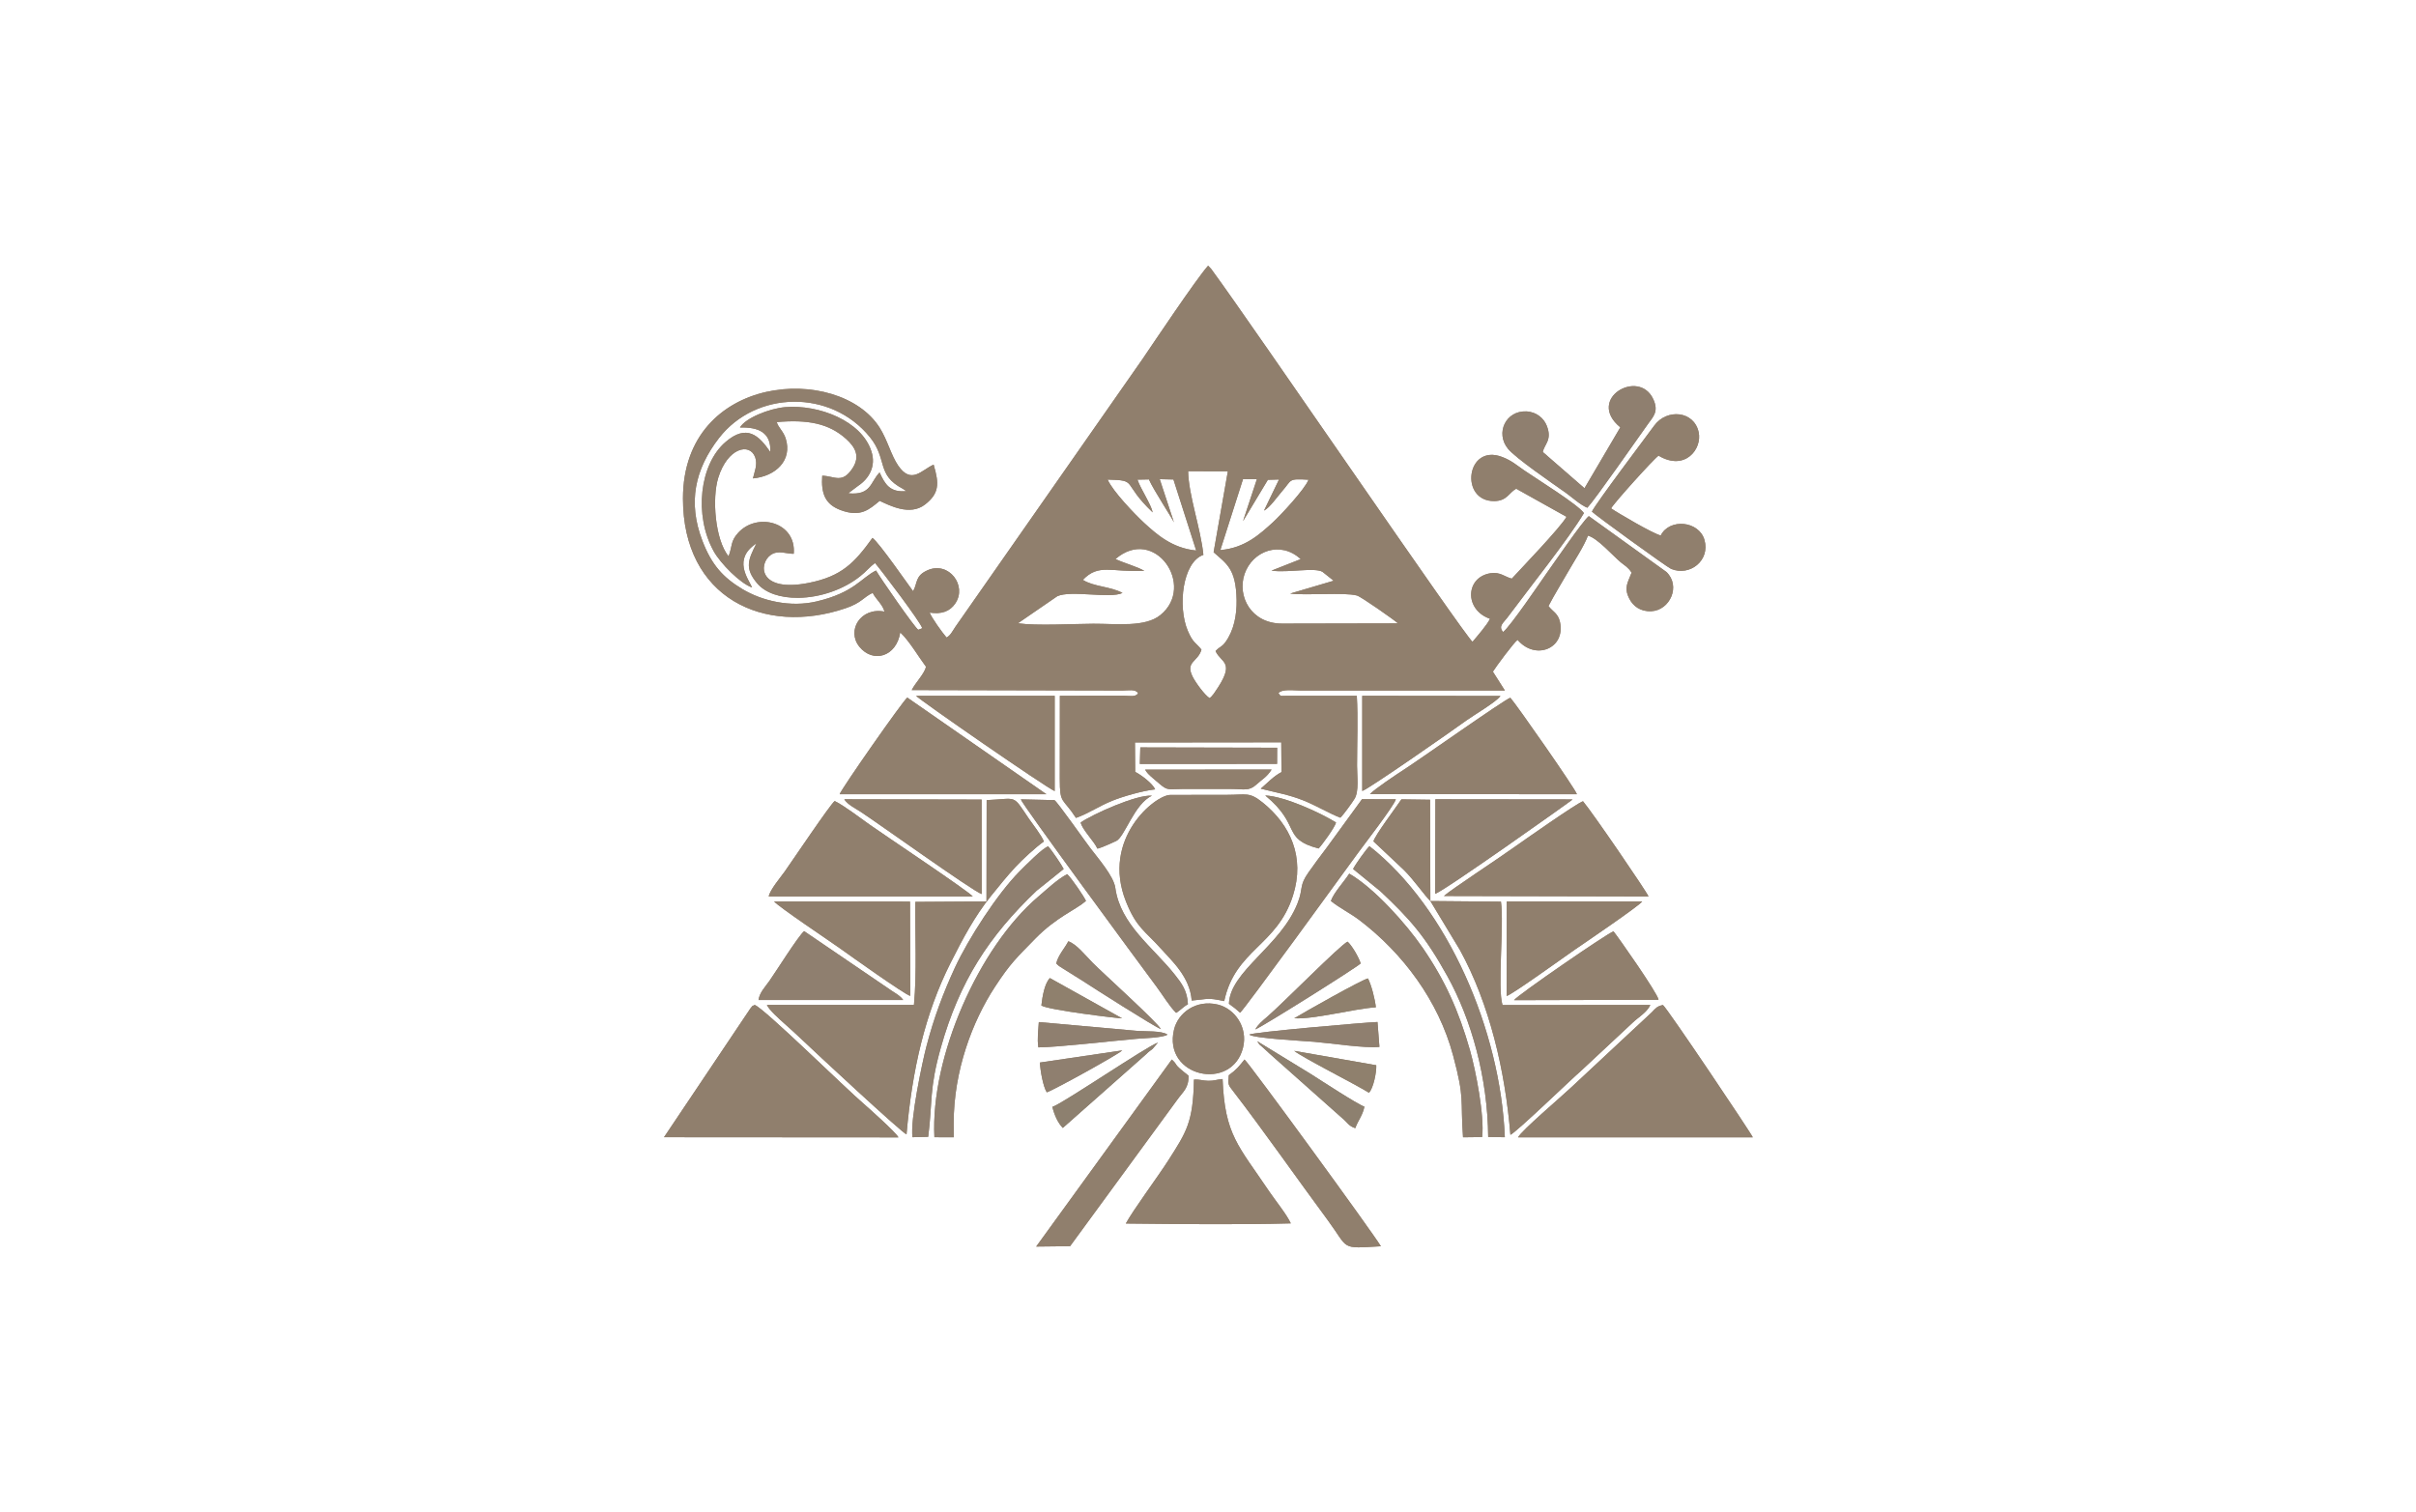 <?xml version="1.0" encoding="UTF-8"?>
<!DOCTYPE svg PUBLIC "-//W3C//DTD SVG 1.1//EN" "http://www.w3.org/Graphics/SVG/1.1/DTD/svg11.dtd">
<!-- Creator: CorelDRAW 2021.5 -->
<svg xmlns="http://www.w3.org/2000/svg" xml:space="preserve" width="313px" height="196px" version="1.1" style="shape-rendering:geometricPrecision; text-rendering:geometricPrecision; image-rendering:optimizeQuality; fill-rule:evenodd; clip-rule:evenodd"
viewBox="0 0 311.99 195.44"
 xmlns:xlink="http://www.w3.org/1999/xlink"
 xmlns:xodm="http://www.corel.com/coreldraw/odm/2003">
 <defs>
  <style type="text/css">
   <![CDATA[
    .fil5 {fill:none}
    .fil4 {fill:#8D806F}
    .fil1 {fill:#8F7F6F}
    .fil3 {fill:#8F806D}
    .fil0 {fill:#907F6D}
    .fil2 {fill:#918070}
   ]]>
  </style>
 </defs>
 <g id="Слой_x0020_1">
  <g id="_2363353731568">
   <g>
    <path class="fil0" d="M164.19 73.74c2.21,0.29 5.49,-0.44 6.58,0.14l1.46 1.16 -5.62 1.66c2.18,0.27 6.92,-0.19 8.62,0.25 0.53,0.13 4.95,3.25 5.31,3.6l-14.96 0.03c-4.04,0 -5.83,-3.54 -4.87,-6.39 1.02,-3.01 4.65,-4.37 7.26,-1.94l-3.78 1.49zm-32.75 6.8l5.09 -3.5c1.78,-0.81 6.82,0.35 8.42,-0.42 -1.52,-0.84 -3.73,-0.8 -5.12,-1.69 2.06,-2.15 3.65,-0.96 7.94,-1.17 -1.04,-0.58 -2.57,-0.98 -3.73,-1.52 5.08,-4.38 10.43,3.49 5.81,7.23 -1.97,1.61 -5.61,1.12 -8.67,1.13 -2.68,0.01 -7.28,0.29 -9.74,-0.06zm31.79 -14.56c0.72,-0.34 1.84,-1.94 2.34,-2.51 1.3,-1.46 0.7,-1.65 3.41,-1.48 -0.45,1.21 -3.63,4.62 -4.62,5.52 -1.64,1.48 -3.55,3.3 -6.77,3.57l2.93 -9.17 1.79 0.01 -1.79 5.42 3.21 -5.34 1.44 -0.04 -1.94 4.02zm-8.76 5.16c-3.15,-0.31 -5.14,-2.13 -6.7,-3.55 -1.2,-1.11 -4.09,-4.11 -4.74,-5.62 4.02,0.1 1.72,0.34 5.82,4.24 -0.22,-1.07 -1.54,-2.99 -1.97,-4.23l1.48 -0.03c0.59,1.35 3.15,5.24 3.24,5.56l-1.84 -5.59 1.77 0.04 2.94 9.18zm2.25 0.22c1.67,1.5 2.9,2.1 2.97,6.2 0.03,1.92 -0.34,3.9 -1.45,5.42 -0.5,0.68 -0.72,0.54 -1.27,1.15 0.72,1.61 2.71,1.31 -0.11,5.34 -0.11,0.16 -0.12,0.19 -0.25,0.33 -0.29,0.34 -0.1,0.16 -0.41,0.41 -0.64,-0.4 -1.81,-2.01 -2.19,-2.77 -0.98,-1.97 0.69,-1.89 1.14,-3.5 -0.75,-0.93 -1.1,-0.86 -1.77,-2.44 -1.32,-3.11 -0.69,-8.87 2.02,-9.8 -0.33,-3.36 -1.92,-7.72 -1.97,-10.81l5.13 0.01 -1.84 10.46zm-61.19 -16.12c2.38,-0.07 4.06,0.64 3.92,3.17 -1.46,-2.14 -3.03,-3.65 -5.76,-1.31 -3.37,2.87 -4.13,9.48 -1.55,14.13 0.86,1.56 3.46,4.2 4.96,4.68 -0.53,-1.17 -2.52,-3.68 0.56,-5.69 -1.06,2.1 -1.56,3.19 0.09,5.15 1.05,1.25 2.98,1.9 5.32,1.88 2.89,-0.04 5.88,-1.1 7.98,-2.78 0.77,-0.6 1.3,-1.27 1.93,-1.72 0.83,0.97 5.91,7.67 6.1,8.43l-0.51 0.2c-0.43,-0.22 -5.04,-6.88 -5.46,-7.66 -1.95,0.97 -2.8,2.84 -7.65,3.99 -3.42,0.82 -7.1,-0.08 -9.6,-1.58 -2.49,-1.49 -3.99,-3.12 -5.19,-6.27 -1.89,-4.94 -0.97,-9.21 2.15,-13.25 4.76,-6.15 14.46,-6.35 19.5,-0.12 2.31,2.85 0.8,4.85 4.22,6.65l0.49 0.32c-2.13,0.2 -2.76,-0.88 -3.46,-2.41 -1.22,1.26 -1.06,2.96 -4,2.7 0.03,-0.05 0.09,-0.17 0.11,-0.13l1.13 -0.85c1.39,-0.92 2.32,-2.52 1.71,-4.42 -1.25,-3.97 -6.81,-6.1 -11.14,-5.74 -2.08,0.18 -5.13,1.41 -5.85,2.63zm26.69 27.14c-0.6,-0.69 -1.93,-2.56 -2.18,-3.22 1.5,0.24 2.62,-0.14 3.32,-1.2 1.54,-2.3 -0.84,-5.43 -3.53,-4.3 -1.71,0.73 -1.33,1.68 -1.93,2.74 -0.61,-0.81 -4.41,-6.31 -5.25,-6.89 -2.31,3.2 -3.95,4.96 -8.23,5.81 -6.51,1.29 -6.51,-2.47 -4.93,-3.6 0.97,-0.69 2.02,-0.14 2.99,-0.16 0.35,-4.12 -4.73,-5.4 -7.18,-2.71 -1.02,1.13 -0.72,1.67 -1.24,3.04 -1.75,-2.16 -2.15,-7.5 -1.34,-10.13 1.2,-3.91 4.08,-4.6 4.78,-2.67 0.34,0.95 -0.11,1.92 -0.29,2.73 2.96,-0.28 5.12,-2.35 4.23,-5.16 -0.3,-0.95 -1,-1.46 -1.15,-2.12 3.97,-0.35 6.73,0.16 8.97,2.19 1.1,1 1.87,2.19 0.8,3.8 -1.34,2.02 -2.29,0.98 -3.9,0.94 -0.16,2.31 0.38,3.69 2.37,4.44 2.6,0.97 3.7,-0.08 5.05,-1.19 1.24,0.57 3.9,1.99 5.85,0.48 1.83,-1.42 1.87,-2.65 1.12,-5.16 -1.55,0.68 -2.87,2.62 -4.58,0.12 -0.92,-1.34 -1.37,-3.28 -2.4,-4.91 -5.26,-8.27 -25.4,-7.06 -25.4,9.17 0,12.84 10.46,17.75 21,14.18 2.1,-0.71 2.32,-1.45 3.51,-1.99 0.39,0.8 1.3,1.51 1.52,2.42 -3.07,-0.6 -4.94,2.44 -3.24,4.54 1.76,2.17 4.78,1.31 5.28,-1.85 1.16,1.08 2.37,3.16 3.33,4.44 -0.23,0.94 -1.37,2.05 -1.85,3.01l27.21 0.06c0.73,0 1.71,-0.22 2.03,0.34 -0.3,0.55 -1.1,0.33 -1.84,0.33l-8.26 0.01 -0.01 10.74c0,3.34 0.36,2.36 2.09,5.04 1.64,-0.58 3,-1.54 4.69,-2.22 1.35,-0.55 3.96,-1.3 5.54,-1.47 -0.34,-0.77 -1.81,-1.87 -2.58,-2.26l-0.03 -3.8 18.9 -0.02 0.03 3.85c-1.03,0.53 -1.81,1.4 -2.68,2.14 1.93,0.49 3.62,0.77 5.46,1.5 1.76,0.7 3.46,1.74 4.82,2.25 0.43,-0.4 1.52,-1.93 1.83,-2.43 0.61,-0.98 0.33,-2.94 0.33,-4.27 0,-2.92 0.14,-6.17 -0.03,-9.05l-9.07 0c-0.86,0 -0.7,0.14 -1.05,-0.34 0.45,-0.58 2,-0.34 2.92,-0.34l26.33 0 -1.55 -2.44c0.35,-0.59 2.75,-3.82 3.19,-4.11 2.31,2.71 6.2,1.12 5.48,-2.29 -0.25,-1.16 -0.96,-1.37 -1.49,-2.08 0.8,-1.54 1.74,-3.03 2.58,-4.51 0.76,-1.34 2,-3.19 2.52,-4.59 1.26,0.34 3.18,2.57 4.25,3.46 0.55,0.45 0.9,0.59 1.39,1.32 -0.48,1.28 -1.04,1.93 -0.29,3.38 0.48,0.94 1.42,1.68 2.84,1.61 2.39,-0.12 3.84,-3.24 1.95,-5.07l-10.03 -7.22c-0.84,0.69 -4.56,6.14 -5.49,7.44 -0.62,0.88 -4.63,6.8 -5.58,7.54 -0.66,-0.77 0.05,-1.19 0.55,-1.87 2.73,-3.68 7.94,-10.21 9.89,-13.5 -0.8,-1.13 -6.06,-4.38 -7.73,-5.53 -0.96,-0.66 -1.59,-1.24 -2.8,-1.71 -4.68,-1.83 -5.59,5.73 -1.05,5.69 1.67,-0.02 1.89,-1.1 2.83,-1.6l6.5 3.63c-0.75,1.36 -5.88,6.69 -7.07,7.99 -0.9,-0.22 -1.47,-0.89 -2.74,-0.7 -3.25,0.5 -3.43,4.72 -0.07,5.89 -0.42,0.84 -1.61,2.19 -2.26,2.97 -0.91,-0.61 -28.65,-41.23 -33.53,-47.86 -0.1,-0.14 -0.14,-0.21 -0.24,-0.33l-0.39 -0.41c-1.55,1.74 -7.15,10.12 -8.47,12.06l-24.16 34.58c-0.37,0.55 -0.66,1.16 -1.16,1.41z"/>
    <path class="fil0" d="M153.89 129.29c2.24,-0.19 1.9,-0.41 4.2,0.07 1.44,-6.68 6.81,-7.11 8.88,-13.63 1.59,-4.99 -0.36,-9.16 -3.89,-12.01 -1.76,-1.42 -2.12,-1.01 -4.63,-1.01l-7.32 0.01c-1.97,0 -8.96,5.67 -5.73,13.78 1.35,3.4 2.51,3.83 4.48,6.05 1.44,1.61 3.77,3.66 4.01,6.74z"/>
    <path class="fil0" d="M117.05 146.58c0.72,-8.33 2.39,-15.61 5.69,-22.16 1.58,-3.13 3.11,-6.02 5.22,-8.64 1.12,-1.39 2.06,-2.56 3.18,-3.77 0.84,-0.91 2.6,-2.54 3.65,-3.27 -0.24,-0.71 -1.46,-2.26 -1.94,-2.96 -2.17,-3.21 -1.41,-2.56 -5.45,-2.39l-0.02 13.09 -9.19 0.06c-0.05,4.41 0.21,9 -0.18,13.31l-19 0c0.3,0.69 1.62,1.83 2.28,2.43 0.81,0.73 1.37,1.22 2.25,2.06 1.31,1.26 13.05,12.18 13.51,12.24z"/>
    <path class="fil0" d="M214.77 129.87c-0.75,0.13 -0.99,0.45 -1.41,0.9l-10.5 9.79c-1.25,1.19 -6.34,5.5 -6.81,6.4l30.32 0c-0.08,-0.34 -10.97,-16.56 -11.6,-17.09z"/>
    <path class="fil0" d="M97.44 129.86c-0.47,0.24 -0.13,-0.05 -0.56,0.45l-11.16 16.64 30.28 0.02c-0.19,-0.53 -4,-3.93 -4.55,-4.4 -2.22,-1.89 -12.81,-12.3 -14.01,-12.71z"/>
    <path class="fil0" d="M184.72 116.43l3.81 6.31c3.85,7 5.86,15.65 6.53,23.9 0.74,-0.3 7.87,-7.19 9.06,-8.21l6.7 -6.25c0.69,-0.69 1.85,-1.31 2.32,-2.32l-19.1 0.01c-0.68,-2.19 0.22,-10.36 -0.2,-13.36l-9.12 -0.08z"/>
    <path class="fil0" d="M154.18 139.5c-0.1,5.55 -0.98,6.78 -3.31,10.44 -1.38,2.16 -4.53,6.39 -5.49,8.16 6.87,0.07 14.66,0.17 21.31,-0.02 -0.53,-1.17 -2.03,-3 -2.79,-4.13 -3.97,-5.91 -5.74,-7.28 -6.02,-14.52 -0.74,0.06 -1.13,0.25 -1.86,0.23 -0.71,-0.01 -1.11,-0.21 -1.84,-0.16z"/>
    <path class="fil0" d="M176.92 102.61l26.73 0.02c-0.12,-0.58 -7.88,-11.69 -8.6,-12.47 -0.8,0.26 -11.8,8.05 -13.76,9.3 -0.93,0.6 -3.84,2.55 -4.37,3.15z"/>
    <path class="fil0" d="M108.41 102.63l26.71 0 -17.97 -12.49c-0.52,0.35 -8.56,11.85 -8.74,12.49z"/>
    <path class="fil0" d="M99.25 115.84l26.36 0c-0.56,-0.69 -11.48,-7.97 -13.28,-9.25 -1.08,-0.77 -3.51,-2.6 -4.56,-3.08 -0.59,0.45 -5.33,7.51 -6.45,9.1 -0.5,0.71 -1.92,2.38 -2.07,3.23z"/>
    <path class="fil0" d="M186.47 115.78l26.43 0.06c-0.17,-0.52 -7.24,-10.86 -8.46,-12.3 -0.63,0.12 -7.99,5.3 -9.07,6.06 -1.9,1.37 -7.94,5.32 -8.9,6.18z"/>
    <path class="fil0" d="M136.19 102.22l0 -1.76 0 -0.94 0 -6.94 0 -0.57 0 -2.1 -17.91 0c0.31,0.44 16.94,11.96 17.91,12.31z"/>
    <path class="fil0" d="M175.92 102.21c0.77,-0.21 11.95,-8.01 13.46,-9.12 0.87,-0.63 3.95,-2.45 4.39,-3.16l-17.85 -0.02 0 12.3z"/>
    <path class="fil1" d="M123.14 145.14c0,-6.76 2.41,-13.15 5.32,-17.6 1.99,-3.06 2.85,-3.82 5.21,-6.24 2.72,-2.79 5.24,-3.73 6.56,-4.88 -0.2,-0.5 -1.92,-3.04 -2.43,-3.46 -1.26,0.65 -2.76,2.08 -3.74,2.91 -7.68,6.53 -13.93,20.71 -13.41,31.08l2.5 0.01 -0.01 -1.82z"/>
    <path class="fil0" d="M126.76 115.53l-0.01 -12.21 -17.74 -0.04c0.37,0.65 1.51,1.23 2.05,1.58 2.15,1.39 14.52,10.28 15.7,10.67z"/>
    <path class="fil1" d="M171.87 116.42c1.06,0.87 2.51,1.59 3.65,2.45 5.63,4.27 10.25,10.44 12.14,17.52 1.53,5.69 0.92,5.56 1.28,10.57l2.47 -0.03c0.32,-2.75 -0.83,-8.6 -1.57,-11.21 -1.46,-5.11 -3.22,-9.04 -6.11,-13.24 -2.17,-3.15 -6.26,-7.72 -9.49,-9.59 -0.59,0.95 -2,2.45 -2.37,3.53z"/>
    <path class="fil1" d="M185.34 115.49c0.86,-0.13 17.7,-12.08 17.76,-12.19l-17.73 -0.02 -0.03 12.21z"/>
    <path class="fil0" d="M117.53 128.69l-0.03 -12.19 -17.55 -0.02c0.4,0.59 7.43,5.29 8.58,6.12 1.2,0.86 8.22,5.87 9,6.09z"/>
    <path class="fil0" d="M194.57 128.7c0.71,-0.17 7.6,-5.16 8.83,-6 1,-0.69 8.47,-5.75 8.68,-6.22l-17.49 0 -0.02 12.22z"/>
    <path class="fil0" d="M158.68 138.94c-0.12,1.25 -0.07,1.23 0.55,2.04 3.94,5.12 8.29,11.35 12.23,16.68 2.81,3.81 1.54,3.69 6.87,3.38 -1.06,-1.78 -17.09,-23.76 -17.62,-24.13 -0.73,0.9 -0.96,1.25 -2.03,2.03z"/>
    <path class="fil0" d="M205.59 66.11c0.37,0.41 9.7,7.18 10.23,7.4 2.41,1 5.07,-1.08 4.31,-3.74 -0.71,-2.47 -4.52,-2.83 -5.65,-0.58 -0.93,-0.19 -5.65,-2.96 -6.41,-3.5 0.32,-0.64 5.48,-6.36 6.13,-6.81 3.42,2.05 5.65,-0.88 5.18,-3.03 -0.59,-2.76 -4.11,-3.1 -5.75,-0.84 -0.95,1.31 -7.51,9.99 -8.04,11.1z"/>
    <path class="fil0" d="M152.03 142.1c0.73,-1.03 1.49,-1.5 1.45,-3.1 -2.21,-1.73 -1.21,-1.22 -2.16,-2.09l-17.52 24.17 4.38 -0.05 13.85 -18.93z"/>
    <path class="fil1" d="M119.85 146.9c0.58,-4.55 0.11,-6.15 1.63,-11.52 2.41,-8.57 6.21,-14.41 12.37,-20.28l3.5 -2.81c-0.23,-0.49 -1.52,-2.39 -1.99,-2.92 -0.66,0.14 -2.96,2.48 -3.67,3.19 -2.92,2.93 -6.67,8.78 -8.38,12.46 -1.5,3.24 -2.74,6.53 -3.69,10.2 -0.56,2.14 -2.11,9.51 -1.8,11.73l2.03 -0.05z"/>
    <path class="fil1" d="M151.88 130.88c0.6,-0.36 0.85,-0.74 1.52,-1.11 -0.07,-1.75 -0.84,-2.75 -1.68,-3.81 -2.86,-3.61 -7.05,-6.48 -7.7,-11.24 -0.2,-1.47 -2.18,-3.76 -3.19,-5.08 -0.58,-0.74 -4.36,-6.13 -4.68,-6.25l-4.34 -0.1c0.22,0.72 15.2,21.08 17.5,24.16 0.87,1.17 1.71,2.59 2.57,3.43z"/>
    <path class="fil1" d="M174.74 112.29l3.54 2.89c3.78,3.56 5.76,5.77 8.61,10.91 3.17,5.7 5.24,13.24 5.3,20.83l2.15 0.03c-0.54,-13.74 -7.37,-29.65 -17.49,-37.61 -0.39,0.36 -1.8,2.32 -2.11,2.95z"/>
    <path class="fil0" d="M158.7 129.71c0.6,0.43 0.93,0.68 1.44,1.15 0.52,-0.38 13.55,-18.34 15.14,-20.52 0.66,-0.92 4.77,-6.23 4.98,-7.06l-4.37 -0.01 -4.58 6.29c-0.79,1.03 -1.62,2.16 -2.31,3.14 -1.28,1.8 -0.65,2.01 -1.43,4 -2.16,5.54 -8.74,8.79 -8.87,13.01z"/>
    <path class="fil1" d="M209.26 55.22l-4.63 7.87 -5.38 -4.68c0.18,-1.01 1.24,-1.53 0.51,-3.39 -0.37,-0.95 -1.31,-1.8 -2.65,-1.86 -2.64,-0.11 -4.02,2.79 -2.37,4.82 1.01,1.24 5.62,4.38 7.56,5.76 0.75,0.55 1.85,1.54 2.7,1.87 1.02,-1.09 6.48,-8.94 7.83,-10.82 0.68,-0.95 1.42,-1.62 0.69,-3.2 -1.85,-4.05 -8.75,-0.04 -4.26,3.63z"/>
    <path class="fil0" d="M195.53 129.24l18.67 -0.05c-0.1,-0.82 -5.29,-8.21 -5.82,-8.84 -0.66,0.15 -12.5,8.3 -12.85,8.89z"/>
    <path class="fil1" d="M97.93 129.22l18.69 0c-0.39,-0.55 -0.8,-0.74 -1.49,-1.2l-11.31 -7.7c-0.79,0.68 -3.55,5.1 -4.49,6.44 -0.49,0.71 -1.27,1.48 -1.4,2.46z"/>
    <path class="fil0" d="M160.52 135.38c0.65,-2.62 -1.05,-5.03 -3.25,-5.57 -2.83,-0.68 -5.14,1.07 -5.66,3.22 -1.49,6.14 7.48,8.09 8.91,2.35z"/>
    <path class="fil0" d="M184.72 116.43l-0.04 -13.09 -3.7 -0.05c-0.69,1.04 -3.41,4.63 -3.61,5.43l3.89 3.66c1.33,1.3 2.71,3.34 3.46,4.05z"/>
    <polygon class="fil2" points="147.19,98.72 164.92,98.71 164.93,96.62 147.25,96.58 "/>
    <path class="fil0" d="M152.63 101.95l6.38 0c1.6,0 2.26,0.31 3.2,-0.54 0.79,-0.73 1.37,-0.97 2,-1.97l-16.33 0.01c0.27,0.58 1.07,1.15 1.86,1.84 1.07,0.92 1.16,0.66 2.89,0.66z"/>
    <path class="fil1" d="M161.33 133.69c0.56,0.49 7.08,0.82 8.38,0.93 2.17,0.18 6.5,0.85 8.43,0.66l-0.25 -3.22c-1.54,0.05 -16.18,1.32 -16.56,1.63z"/>
    <path class="fil1" d="M134.08 135.34c2.68,-0.03 9.34,-0.82 12.73,-1.11 0.67,-0.06 3.42,-0.13 3.95,-0.54 -0.74,-0.53 -2.91,-0.39 -4.03,-0.49l-12.59 -1.13c-0.06,1.07 -0.23,2.13 -0.06,3.27z"/>
    <path class="fil1" d="M136.39 124.49c0.34,0.35 0.37,0.35 0.8,0.62l2.54 1.59c1.44,0.94 9.19,5.89 10.18,6.28 -0.46,-0.89 -7.49,-7.23 -8.82,-8.58 -1.04,-1.06 -2.06,-2.38 -3.14,-2.77 -0.41,0.84 -1.28,1.73 -1.56,2.86z"/>
    <path class="fil1" d="M162.11 133.02c0.93,-0.36 13.14,-8.03 13.61,-8.53 -0.25,-0.8 -1.12,-2.29 -1.69,-2.81 -0.88,0.36 -8.26,7.86 -10.38,9.7 -0.55,0.47 -1.21,1 -1.54,1.64z"/>
    <path class="fil3" d="M170.28 109.64c0.45,-0.46 2.15,-2.8 2.25,-3.36 -1.87,-1.17 -6.55,-3.37 -9.14,-3.49 4.73,3.91 2.06,5.58 6.89,6.85z"/>
    <path class="fil1" d="M139.55 106.28c0.16,0.87 1.72,2.41 2.16,3.38 0.5,-0.1 1.94,-0.76 2.43,-0.99 1.09,-0.51 2.34,-4.82 4.62,-5.85 -1.99,-0.18 -7.74,2.43 -9.21,3.46z"/>
    <path class="fil4" d="M162.36 134.55c0.34,0.56 0.28,0.39 0.78,0.85 0.36,0.32 0.47,0.45 0.77,0.71l9.44 8.39c0.67,0.55 0.8,1 1.67,1.28 0.35,-0.99 0.97,-1.66 1.18,-2.78 -0.96,-0.34 -5.6,-3.38 -6.91,-4.21l-6.93 -4.24z"/>
    <path class="fil4" d="M148.02 136.21c0.32,-0.33 0.47,-0.4 0.81,-0.67l0.7 -0.82c-1.43,0.47 -12.33,7.9 -13.64,8.31 0.26,1.06 0.72,2.08 1.35,2.72l10.78 -9.54z"/>
    <path class="fil1" d="M135.17 141.15c0.98,-0.33 9.25,-4.91 9.75,-5.42l-10.64 1.57c0.05,1.03 0.41,3.11 0.89,3.85z"/>
    <path class="fil3" d="M167.14 131.58c2.46,0.17 7.66,-1.22 10.54,-1.42 -0.12,-1.07 -0.56,-2.83 -1.02,-3.73 -0.79,0.16 -8.31,4.41 -9.52,5.15z"/>
    <path class="fil3" d="M134.47 129.93c0.85,0.58 10,1.68 10.43,1.66l-9.34 -5.21c-0.69,0.77 -0.95,2.34 -1.09,3.55z"/>
    <path class="fil3" d="M167.13 135.79c1.1,0.88 7.72,4.22 9.66,5.41 0.58,-0.59 0.99,-2.69 0.94,-3.55l-10.6 -1.86z"/>
   </g>
   <g>
    <path class="fil0" d="M164.19 73.74c2.21,0.29 5.49,-0.44 6.58,0.14l1.46 1.16 -5.62 1.66c2.18,0.27 6.92,-0.19 8.62,0.25 0.53,0.13 4.95,3.25 5.31,3.6l-14.96 0.03c-4.04,0 -5.83,-3.54 -4.87,-6.39 1.02,-3.01 4.65,-4.37 7.26,-1.94l-3.78 1.49zm-32.75 6.8l5.09 -3.5c1.78,-0.81 6.82,0.35 8.42,-0.42 -1.52,-0.84 -3.73,-0.8 -5.12,-1.69 2.06,-2.15 3.65,-0.96 7.94,-1.17 -1.04,-0.58 -2.57,-0.98 -3.73,-1.52 5.08,-4.38 10.43,3.49 5.81,7.23 -1.97,1.61 -5.61,1.12 -8.67,1.13 -2.68,0.01 -7.28,0.29 -9.74,-0.06zm31.79 -14.56c0.72,-0.34 1.84,-1.94 2.34,-2.51 1.3,-1.46 0.7,-1.65 3.41,-1.48 -0.45,1.21 -3.63,4.62 -4.62,5.52 -1.64,1.48 -3.55,3.3 -6.77,3.57l2.93 -9.17 1.79 0.01 -1.79 5.42 3.21 -5.34 1.44 -0.04 -1.94 4.02zm-8.76 5.16c-3.15,-0.31 -5.14,-2.13 -6.7,-3.55 -1.2,-1.11 -4.09,-4.11 -4.74,-5.62 4.02,0.1 1.72,0.34 5.82,4.24 -0.22,-1.07 -1.54,-2.99 -1.97,-4.23l1.48 -0.03c0.59,1.35 3.15,5.24 3.24,5.56l-1.84 -5.59 1.77 0.04 2.94 9.18zm2.25 0.22c1.67,1.5 2.9,2.1 2.97,6.2 0.03,1.92 -0.34,3.9 -1.45,5.42 -0.5,0.68 -0.72,0.54 -1.27,1.15 0.72,1.61 2.71,1.31 -0.11,5.34 -0.11,0.16 -0.12,0.19 -0.25,0.33 -0.29,0.34 -0.1,0.16 -0.41,0.41 -0.64,-0.4 -1.81,-2.01 -2.19,-2.77 -0.98,-1.97 0.69,-1.89 1.14,-3.5 -0.75,-0.93 -1.1,-0.86 -1.77,-2.44 -1.32,-3.11 -0.69,-8.87 2.02,-9.8 -0.33,-3.36 -1.92,-7.72 -1.97,-10.81l5.13 0.01 -1.84 10.46zm-61.19 -16.12c2.38,-0.07 4.06,0.64 3.92,3.17 -1.46,-2.14 -3.03,-3.65 -5.76,-1.31 -3.37,2.87 -4.13,9.48 -1.55,14.13 0.86,1.56 3.46,4.2 4.96,4.68 -0.53,-1.17 -2.52,-3.68 0.56,-5.69 -1.06,2.1 -1.56,3.19 0.09,5.15 1.05,1.25 2.98,1.9 5.32,1.88 2.89,-0.04 5.88,-1.1 7.98,-2.78 0.77,-0.6 1.3,-1.27 1.93,-1.72 0.83,0.97 5.91,7.67 6.1,8.43l-0.51 0.2c-0.43,-0.22 -5.04,-6.88 -5.46,-7.66 -1.95,0.97 -2.8,2.84 -7.65,3.99 -3.42,0.82 -7.1,-0.08 -9.6,-1.58 -2.49,-1.49 -3.99,-3.12 -5.19,-6.27 -1.89,-4.94 -0.97,-9.21 2.15,-13.25 4.76,-6.15 14.46,-6.35 19.5,-0.12 2.31,2.85 0.8,4.85 4.22,6.65l0.49 0.32c-2.13,0.2 -2.76,-0.88 -3.46,-2.41 -1.22,1.26 -1.06,2.96 -4,2.7 0.03,-0.05 0.09,-0.17 0.11,-0.13l1.13 -0.85c1.39,-0.92 2.32,-2.52 1.71,-4.42 -1.25,-3.97 -6.81,-6.1 -11.14,-5.74 -2.08,0.18 -5.13,1.41 -5.85,2.63zm26.69 27.14c-0.6,-0.69 -1.93,-2.56 -2.18,-3.22 1.5,0.24 2.62,-0.14 3.32,-1.2 1.54,-2.3 -0.84,-5.43 -3.53,-4.3 -1.71,0.73 -1.33,1.68 -1.93,2.74 -0.61,-0.81 -4.41,-6.31 -5.25,-6.89 -2.31,3.2 -3.95,4.96 -8.23,5.81 -6.51,1.29 -6.51,-2.47 -4.93,-3.6 0.97,-0.69 2.02,-0.14 2.99,-0.16 0.35,-4.12 -4.73,-5.4 -7.18,-2.71 -1.02,1.13 -0.72,1.67 -1.24,3.04 -1.75,-2.16 -2.15,-7.5 -1.34,-10.13 1.2,-3.91 4.08,-4.6 4.78,-2.67 0.34,0.95 -0.11,1.92 -0.29,2.73 2.96,-0.28 5.12,-2.35 4.23,-5.16 -0.3,-0.95 -1,-1.46 -1.15,-2.12 3.97,-0.35 6.73,0.16 8.97,2.19 1.1,1 1.87,2.19 0.8,3.8 -1.34,2.02 -2.29,0.98 -3.9,0.94 -0.16,2.31 0.38,3.69 2.37,4.44 2.6,0.97 3.7,-0.08 5.05,-1.19 1.24,0.57 3.9,1.99 5.85,0.48 1.83,-1.42 1.87,-2.65 1.12,-5.16 -1.55,0.68 -2.87,2.62 -4.58,0.12 -0.92,-1.34 -1.37,-3.28 -2.4,-4.91 -5.26,-8.27 -25.4,-7.06 -25.4,9.17 0,12.84 10.46,17.75 21,14.18 2.1,-0.71 2.32,-1.45 3.51,-1.99 0.39,0.8 1.3,1.51 1.52,2.42 -3.07,-0.6 -4.94,2.44 -3.24,4.54 1.76,2.17 4.78,1.31 5.28,-1.85 1.16,1.08 2.37,3.16 3.33,4.44 -0.23,0.94 -1.37,2.05 -1.85,3.01l27.21 0.06c0.73,0 1.71,-0.22 2.03,0.34 -0.3,0.55 -1.1,0.33 -1.84,0.33l-8.26 0.01 -0.01 10.74c0,3.34 0.36,2.36 2.09,5.04 1.64,-0.58 3,-1.54 4.69,-2.22 1.35,-0.55 3.96,-1.3 5.54,-1.47 -0.34,-0.77 -1.81,-1.87 -2.58,-2.26l-0.03 -3.8 18.9 -0.02 0.03 3.85c-1.03,0.53 -1.81,1.4 -2.68,2.14 1.93,0.49 3.62,0.77 5.46,1.5 1.76,0.7 3.46,1.74 4.82,2.25 0.43,-0.4 1.52,-1.93 1.83,-2.43 0.61,-0.98 0.33,-2.94 0.33,-4.27 0,-2.92 0.14,-6.17 -0.03,-9.05l-9.07 0c-0.86,0 -0.7,0.14 -1.05,-0.34 0.45,-0.58 2,-0.34 2.92,-0.34l26.33 0 -1.55 -2.44c0.35,-0.59 2.75,-3.82 3.19,-4.11 2.31,2.71 6.2,1.12 5.48,-2.29 -0.25,-1.16 -0.96,-1.37 -1.49,-2.08 0.8,-1.54 1.74,-3.03 2.58,-4.51 0.76,-1.34 2,-3.19 2.52,-4.59 1.26,0.34 3.18,2.57 4.25,3.46 0.55,0.45 0.9,0.59 1.39,1.32 -0.48,1.28 -1.04,1.93 -0.29,3.38 0.48,0.94 1.42,1.68 2.84,1.61 2.39,-0.12 3.84,-3.24 1.95,-5.07l-10.03 -7.22c-0.84,0.69 -4.56,6.14 -5.49,7.44 -0.62,0.88 -4.63,6.8 -5.58,7.54 -0.66,-0.77 0.05,-1.19 0.55,-1.87 2.73,-3.68 7.94,-10.21 9.89,-13.5 -0.8,-1.13 -6.06,-4.38 -7.73,-5.53 -0.96,-0.66 -1.59,-1.24 -2.8,-1.71 -4.68,-1.83 -5.59,5.73 -1.05,5.69 1.67,-0.02 1.89,-1.1 2.83,-1.6l6.5 3.63c-0.75,1.36 -5.88,6.69 -7.07,7.99 -0.9,-0.22 -1.47,-0.89 -2.74,-0.7 -3.25,0.5 -3.43,4.72 -0.07,5.89 -0.42,0.84 -1.61,2.19 -2.26,2.97 -0.91,-0.61 -28.65,-41.23 -33.53,-47.86 -0.1,-0.14 -0.14,-0.21 -0.24,-0.33l-0.39 -0.41c-1.55,1.74 -7.15,10.12 -8.47,12.06l-24.16 34.58c-0.37,0.55 -0.66,1.16 -1.16,1.41z"/>
    <path class="fil0" d="M153.89 129.29c2.24,-0.19 1.9,-0.41 4.2,0.07 1.44,-6.68 6.81,-7.11 8.88,-13.63 1.59,-4.99 -0.36,-9.16 -3.89,-12.01 -1.76,-1.42 -2.12,-1.01 -4.63,-1.01l-7.32 0.01c-1.97,0 -8.96,5.67 -5.73,13.78 1.35,3.4 2.51,3.83 4.48,6.05 1.44,1.61 3.77,3.66 4.01,6.74z"/>
    <path class="fil0" d="M117.05 146.58c0.72,-8.33 2.39,-15.61 5.69,-22.16 1.58,-3.13 3.11,-6.02 5.22,-8.64 1.12,-1.39 2.06,-2.56 3.18,-3.77 0.84,-0.91 2.6,-2.54 3.65,-3.27 -0.24,-0.71 -1.46,-2.26 -1.94,-2.96 -2.17,-3.21 -1.41,-2.56 -5.45,-2.39l-0.02 13.09 -9.19 0.06c-0.05,4.41 0.21,9 -0.18,13.31l-19 0c0.3,0.69 1.62,1.83 2.28,2.43 0.81,0.73 1.37,1.22 2.25,2.06 1.31,1.26 13.05,12.18 13.51,12.24z"/>
    <path class="fil0" d="M214.77 129.87c-0.75,0.13 -0.99,0.45 -1.41,0.9l-10.5 9.79c-1.25,1.19 -6.34,5.5 -6.81,6.4l30.32 0c-0.08,-0.34 -10.97,-16.56 -11.6,-17.09z"/>
    <path class="fil0" d="M97.44 129.86c-0.47,0.24 -0.13,-0.05 -0.56,0.45l-11.16 16.64 30.28 0.02c-0.19,-0.53 -4,-3.93 -4.55,-4.4 -2.22,-1.89 -12.81,-12.3 -14.01,-12.71z"/>
    <path class="fil0" d="M184.72 116.43l3.81 6.31c3.85,7 5.86,15.65 6.53,23.9 0.74,-0.3 7.87,-7.19 9.06,-8.21l6.7 -6.25c0.69,-0.69 1.85,-1.31 2.32,-2.32l-19.1 0.01c-0.68,-2.19 0.22,-10.36 -0.2,-13.36l-9.12 -0.08z"/>
    <path class="fil0" d="M154.18 139.5c-0.1,5.55 -0.98,6.78 -3.31,10.44 -1.38,2.16 -4.53,6.39 -5.49,8.16 6.87,0.07 14.66,0.17 21.31,-0.02 -0.53,-1.17 -2.03,-3 -2.79,-4.13 -3.97,-5.91 -5.74,-7.28 -6.02,-14.52 -0.74,0.06 -1.13,0.25 -1.86,0.23 -0.71,-0.01 -1.11,-0.21 -1.84,-0.16z"/>
    <path class="fil0" d="M176.92 102.61l26.73 0.02c-0.12,-0.58 -7.88,-11.69 -8.6,-12.47 -0.8,0.26 -11.8,8.05 -13.76,9.3 -0.93,0.6 -3.84,2.55 -4.37,3.15z"/>
    <path class="fil0" d="M108.41 102.63l26.71 0 -17.97 -12.49c-0.52,0.35 -8.56,11.85 -8.74,12.49z"/>
    <path class="fil0" d="M99.25 115.84l26.36 0c-0.56,-0.69 -11.48,-7.97 -13.28,-9.25 -1.08,-0.77 -3.51,-2.6 -4.56,-3.08 -0.59,0.45 -5.33,7.51 -6.45,9.1 -0.5,0.71 -1.92,2.38 -2.07,3.23z"/>
    <path class="fil0" d="M186.47 115.78l26.43 0.06c-0.17,-0.52 -7.24,-10.86 -8.46,-12.3 -0.63,0.12 -7.99,5.3 -9.07,6.06 -1.9,1.37 -7.94,5.32 -8.9,6.18z"/>
    <path class="fil0" d="M136.19 102.22l0 -1.76 0 -0.94 0 -6.94 0 -0.57 0 -2.1 -17.91 0c0.31,0.44 16.94,11.96 17.91,12.31z"/>
    <path class="fil0" d="M175.92 102.21c0.77,-0.21 11.95,-8.01 13.46,-9.12 0.87,-0.63 3.95,-2.45 4.39,-3.16l-17.85 -0.02 0 12.3z"/>
    <path class="fil1" d="M123.14 145.14c0,-6.76 2.41,-13.15 5.32,-17.6 1.99,-3.06 2.85,-3.82 5.21,-6.24 2.72,-2.79 5.24,-3.73 6.56,-4.88 -0.2,-0.5 -1.92,-3.04 -2.43,-3.46 -1.26,0.65 -2.76,2.08 -3.74,2.91 -7.68,6.53 -13.93,20.71 -13.41,31.08l2.5 0.01 -0.01 -1.82z"/>
    <path class="fil0" d="M126.76 115.53l-0.01 -12.21 -17.74 -0.04c0.37,0.65 1.51,1.23 2.05,1.58 2.15,1.39 14.52,10.28 15.7,10.67z"/>
    <path class="fil1" d="M171.87 116.42c1.06,0.87 2.51,1.59 3.65,2.45 5.63,4.27 10.25,10.44 12.14,17.52 1.53,5.69 0.92,5.56 1.28,10.57l2.47 -0.03c0.32,-2.75 -0.83,-8.6 -1.57,-11.21 -1.46,-5.11 -3.22,-9.04 -6.11,-13.24 -2.17,-3.15 -6.26,-7.72 -9.49,-9.59 -0.59,0.95 -2,2.45 -2.37,3.53z"/>
    <path class="fil1" d="M185.34 115.49c0.86,-0.13 17.7,-12.08 17.76,-12.19l-17.73 -0.02 -0.03 12.21z"/>
    <path class="fil0" d="M117.53 128.69l-0.03 -12.19 -17.55 -0.02c0.4,0.59 7.43,5.29 8.58,6.12 1.2,0.86 8.22,5.87 9,6.09z"/>
    <path class="fil0" d="M194.57 128.7c0.71,-0.17 7.6,-5.16 8.83,-6 1,-0.69 8.47,-5.75 8.68,-6.22l-17.49 0 -0.02 12.22z"/>
    <path class="fil0" d="M158.68 138.94c-0.12,1.25 -0.07,1.23 0.55,2.04 3.94,5.12 8.29,11.35 12.23,16.68 2.81,3.81 1.54,3.69 6.87,3.38 -1.06,-1.78 -17.09,-23.76 -17.62,-24.13 -0.73,0.9 -0.96,1.25 -2.03,2.03z"/>
    <path class="fil0" d="M205.59 66.11c0.37,0.41 9.7,7.18 10.23,7.4 2.41,1 5.07,-1.08 4.31,-3.74 -0.71,-2.47 -4.52,-2.83 -5.65,-0.58 -0.93,-0.19 -5.65,-2.96 -6.41,-3.5 0.32,-0.64 5.48,-6.36 6.13,-6.81 3.42,2.05 5.65,-0.88 5.18,-3.03 -0.59,-2.76 -4.11,-3.1 -5.75,-0.84 -0.95,1.31 -7.51,9.99 -8.04,11.1z"/>
    <path class="fil0" d="M152.03 142.1c0.73,-1.03 1.49,-1.5 1.45,-3.1 -2.21,-1.73 -1.21,-1.22 -2.16,-2.09l-17.52 24.17 4.38 -0.05 13.85 -18.93z"/>
    <path class="fil1" d="M119.85 146.9c0.58,-4.55 0.11,-6.15 1.63,-11.52 2.41,-8.57 6.21,-14.41 12.37,-20.28l3.5 -2.81c-0.23,-0.49 -1.52,-2.39 -1.99,-2.92 -0.66,0.14 -2.96,2.48 -3.67,3.19 -2.92,2.93 -6.67,8.78 -8.38,12.46 -1.5,3.24 -2.74,6.53 -3.69,10.2 -0.56,2.14 -2.11,9.51 -1.8,11.73l2.03 -0.05z"/>
    <path class="fil1" d="M151.88 130.88c0.6,-0.36 0.85,-0.74 1.52,-1.11 -0.07,-1.75 -0.84,-2.75 -1.68,-3.81 -2.86,-3.61 -7.05,-6.48 -7.7,-11.24 -0.2,-1.47 -2.18,-3.76 -3.19,-5.08 -0.58,-0.74 -4.36,-6.13 -4.68,-6.25l-4.34 -0.1c0.22,0.72 15.2,21.08 17.5,24.16 0.87,1.17 1.71,2.59 2.57,3.43z"/>
    <path class="fil1" d="M174.74 112.29l3.54 2.89c3.78,3.56 5.76,5.77 8.61,10.91 3.17,5.7 5.24,13.24 5.3,20.83l2.15 0.03c-0.54,-13.74 -7.37,-29.65 -17.49,-37.61 -0.39,0.36 -1.8,2.32 -2.11,2.95z"/>
    <path class="fil0" d="M158.7 129.71c0.6,0.43 0.93,0.68 1.44,1.15 0.52,-0.38 13.55,-18.34 15.14,-20.52 0.66,-0.92 4.77,-6.23 4.98,-7.06l-4.37 -0.01 -4.58 6.29c-0.79,1.03 -1.62,2.16 -2.31,3.14 -1.28,1.8 -0.65,2.01 -1.43,4 -2.16,5.54 -8.74,8.79 -8.87,13.01z"/>
    <path class="fil1" d="M209.26 55.22l-4.63 7.87 -5.38 -4.68c0.18,-1.01 1.24,-1.53 0.51,-3.39 -0.37,-0.95 -1.31,-1.8 -2.65,-1.86 -2.64,-0.11 -4.02,2.79 -2.37,4.82 1.01,1.24 5.62,4.38 7.56,5.76 0.75,0.55 1.85,1.54 2.7,1.87 1.02,-1.09 6.48,-8.94 7.83,-10.82 0.68,-0.95 1.42,-1.62 0.69,-3.2 -1.85,-4.05 -8.75,-0.04 -4.26,3.63z"/>
    <path class="fil0" d="M195.53 129.24l18.67 -0.05c-0.1,-0.82 -5.29,-8.21 -5.82,-8.84 -0.66,0.15 -12.5,8.3 -12.85,8.89z"/>
    <path class="fil1" d="M97.93 129.22l18.69 0c-0.39,-0.55 -0.8,-0.74 -1.49,-1.2l-11.31 -7.7c-0.79,0.68 -3.55,5.1 -4.49,6.44 -0.49,0.71 -1.27,1.48 -1.4,2.46z"/>
    <path class="fil0" d="M160.52 135.38c0.65,-2.62 -1.05,-5.03 -3.25,-5.57 -2.83,-0.68 -5.14,1.07 -5.66,3.22 -1.49,6.14 7.48,8.09 8.91,2.35z"/>
    <path class="fil0" d="M184.72 116.43l-0.04 -13.09 -3.7 -0.05c-0.69,1.04 -3.41,4.63 -3.61,5.43l3.89 3.66c1.33,1.3 2.71,3.34 3.46,4.05z"/>
    <polygon class="fil2" points="147.19,98.72 164.92,98.71 164.93,96.62 147.25,96.58 "/>
    <path class="fil0" d="M152.63 101.95l6.38 0c1.6,0 2.26,0.31 3.2,-0.54 0.79,-0.73 1.37,-0.97 2,-1.97l-16.33 0.01c0.27,0.58 1.07,1.15 1.86,1.84 1.07,0.92 1.16,0.66 2.89,0.66z"/>
    <path class="fil1" d="M161.33 133.69c0.56,0.49 7.08,0.82 8.38,0.93 2.17,0.18 6.5,0.85 8.43,0.66l-0.25 -3.22c-1.54,0.05 -16.18,1.32 -16.56,1.63z"/>
    <path class="fil1" d="M134.08 135.34c2.68,-0.03 9.34,-0.82 12.73,-1.11 0.67,-0.06 3.42,-0.13 3.95,-0.54 -0.74,-0.53 -2.91,-0.39 -4.03,-0.49l-12.59 -1.13c-0.06,1.07 -0.23,2.13 -0.06,3.27z"/>
    <path class="fil1" d="M136.39 124.49c0.34,0.35 0.37,0.35 0.8,0.62l2.54 1.59c1.44,0.94 9.19,5.89 10.18,6.28 -0.46,-0.89 -7.49,-7.23 -8.82,-8.58 -1.04,-1.06 -2.06,-2.38 -3.14,-2.77 -0.41,0.84 -1.28,1.73 -1.56,2.86z"/>
    <path class="fil1" d="M162.11 133.02c0.93,-0.36 13.14,-8.03 13.61,-8.53 -0.25,-0.8 -1.12,-2.29 -1.69,-2.81 -0.88,0.36 -8.26,7.86 -10.38,9.7 -0.55,0.47 -1.21,1 -1.54,1.64z"/>
    <path class="fil3" d="M170.28 109.64c0.45,-0.46 2.15,-2.8 2.25,-3.36 -1.87,-1.17 -6.55,-3.37 -9.14,-3.49 4.73,3.91 2.06,5.58 6.89,6.85z"/>
    <path class="fil1" d="M139.55 106.28c0.16,0.87 1.72,2.41 2.16,3.38 0.5,-0.1 1.94,-0.76 2.43,-0.99 1.09,-0.51 2.34,-4.82 4.62,-5.85 -1.99,-0.18 -7.74,2.43 -9.21,3.46z"/>
    <path class="fil4" d="M162.36 134.55c0.34,0.56 0.28,0.39 0.78,0.85 0.36,0.32 0.47,0.45 0.77,0.71l9.44 8.39c0.67,0.55 0.8,1 1.67,1.28 0.35,-0.99 0.97,-1.66 1.18,-2.78 -0.96,-0.34 -5.6,-3.38 -6.91,-4.21l-6.93 -4.24z"/>
    <path class="fil4" d="M148.02 136.21c0.32,-0.33 0.47,-0.4 0.81,-0.67l0.7 -0.82c-1.43,0.47 -12.33,7.9 -13.64,8.31 0.26,1.06 0.72,2.08 1.35,2.72l10.78 -9.54z"/>
    <path class="fil1" d="M135.17 141.15c0.98,-0.33 9.25,-4.91 9.75,-5.42l-10.64 1.57c0.05,1.03 0.41,3.11 0.89,3.85z"/>
    <path class="fil3" d="M167.14 131.58c2.46,0.17 7.66,-1.22 10.54,-1.42 -0.12,-1.07 -0.56,-2.83 -1.02,-3.73 -0.79,0.16 -8.31,4.41 -9.52,5.15z"/>
    <path class="fil3" d="M134.47 129.93c0.85,0.58 10,1.68 10.43,1.66l-9.34 -5.21c-0.69,0.77 -0.95,2.34 -1.09,3.55z"/>
    <path class="fil3" d="M167.13 135.79c1.1,0.88 7.72,4.22 9.66,5.41 0.58,-0.59 0.99,-2.69 0.94,-3.55l-10.6 -1.86z"/>
   </g>
  </g>
  <rect class="fil5" width="311.99" height="195.44"/>
 </g>
</svg>
